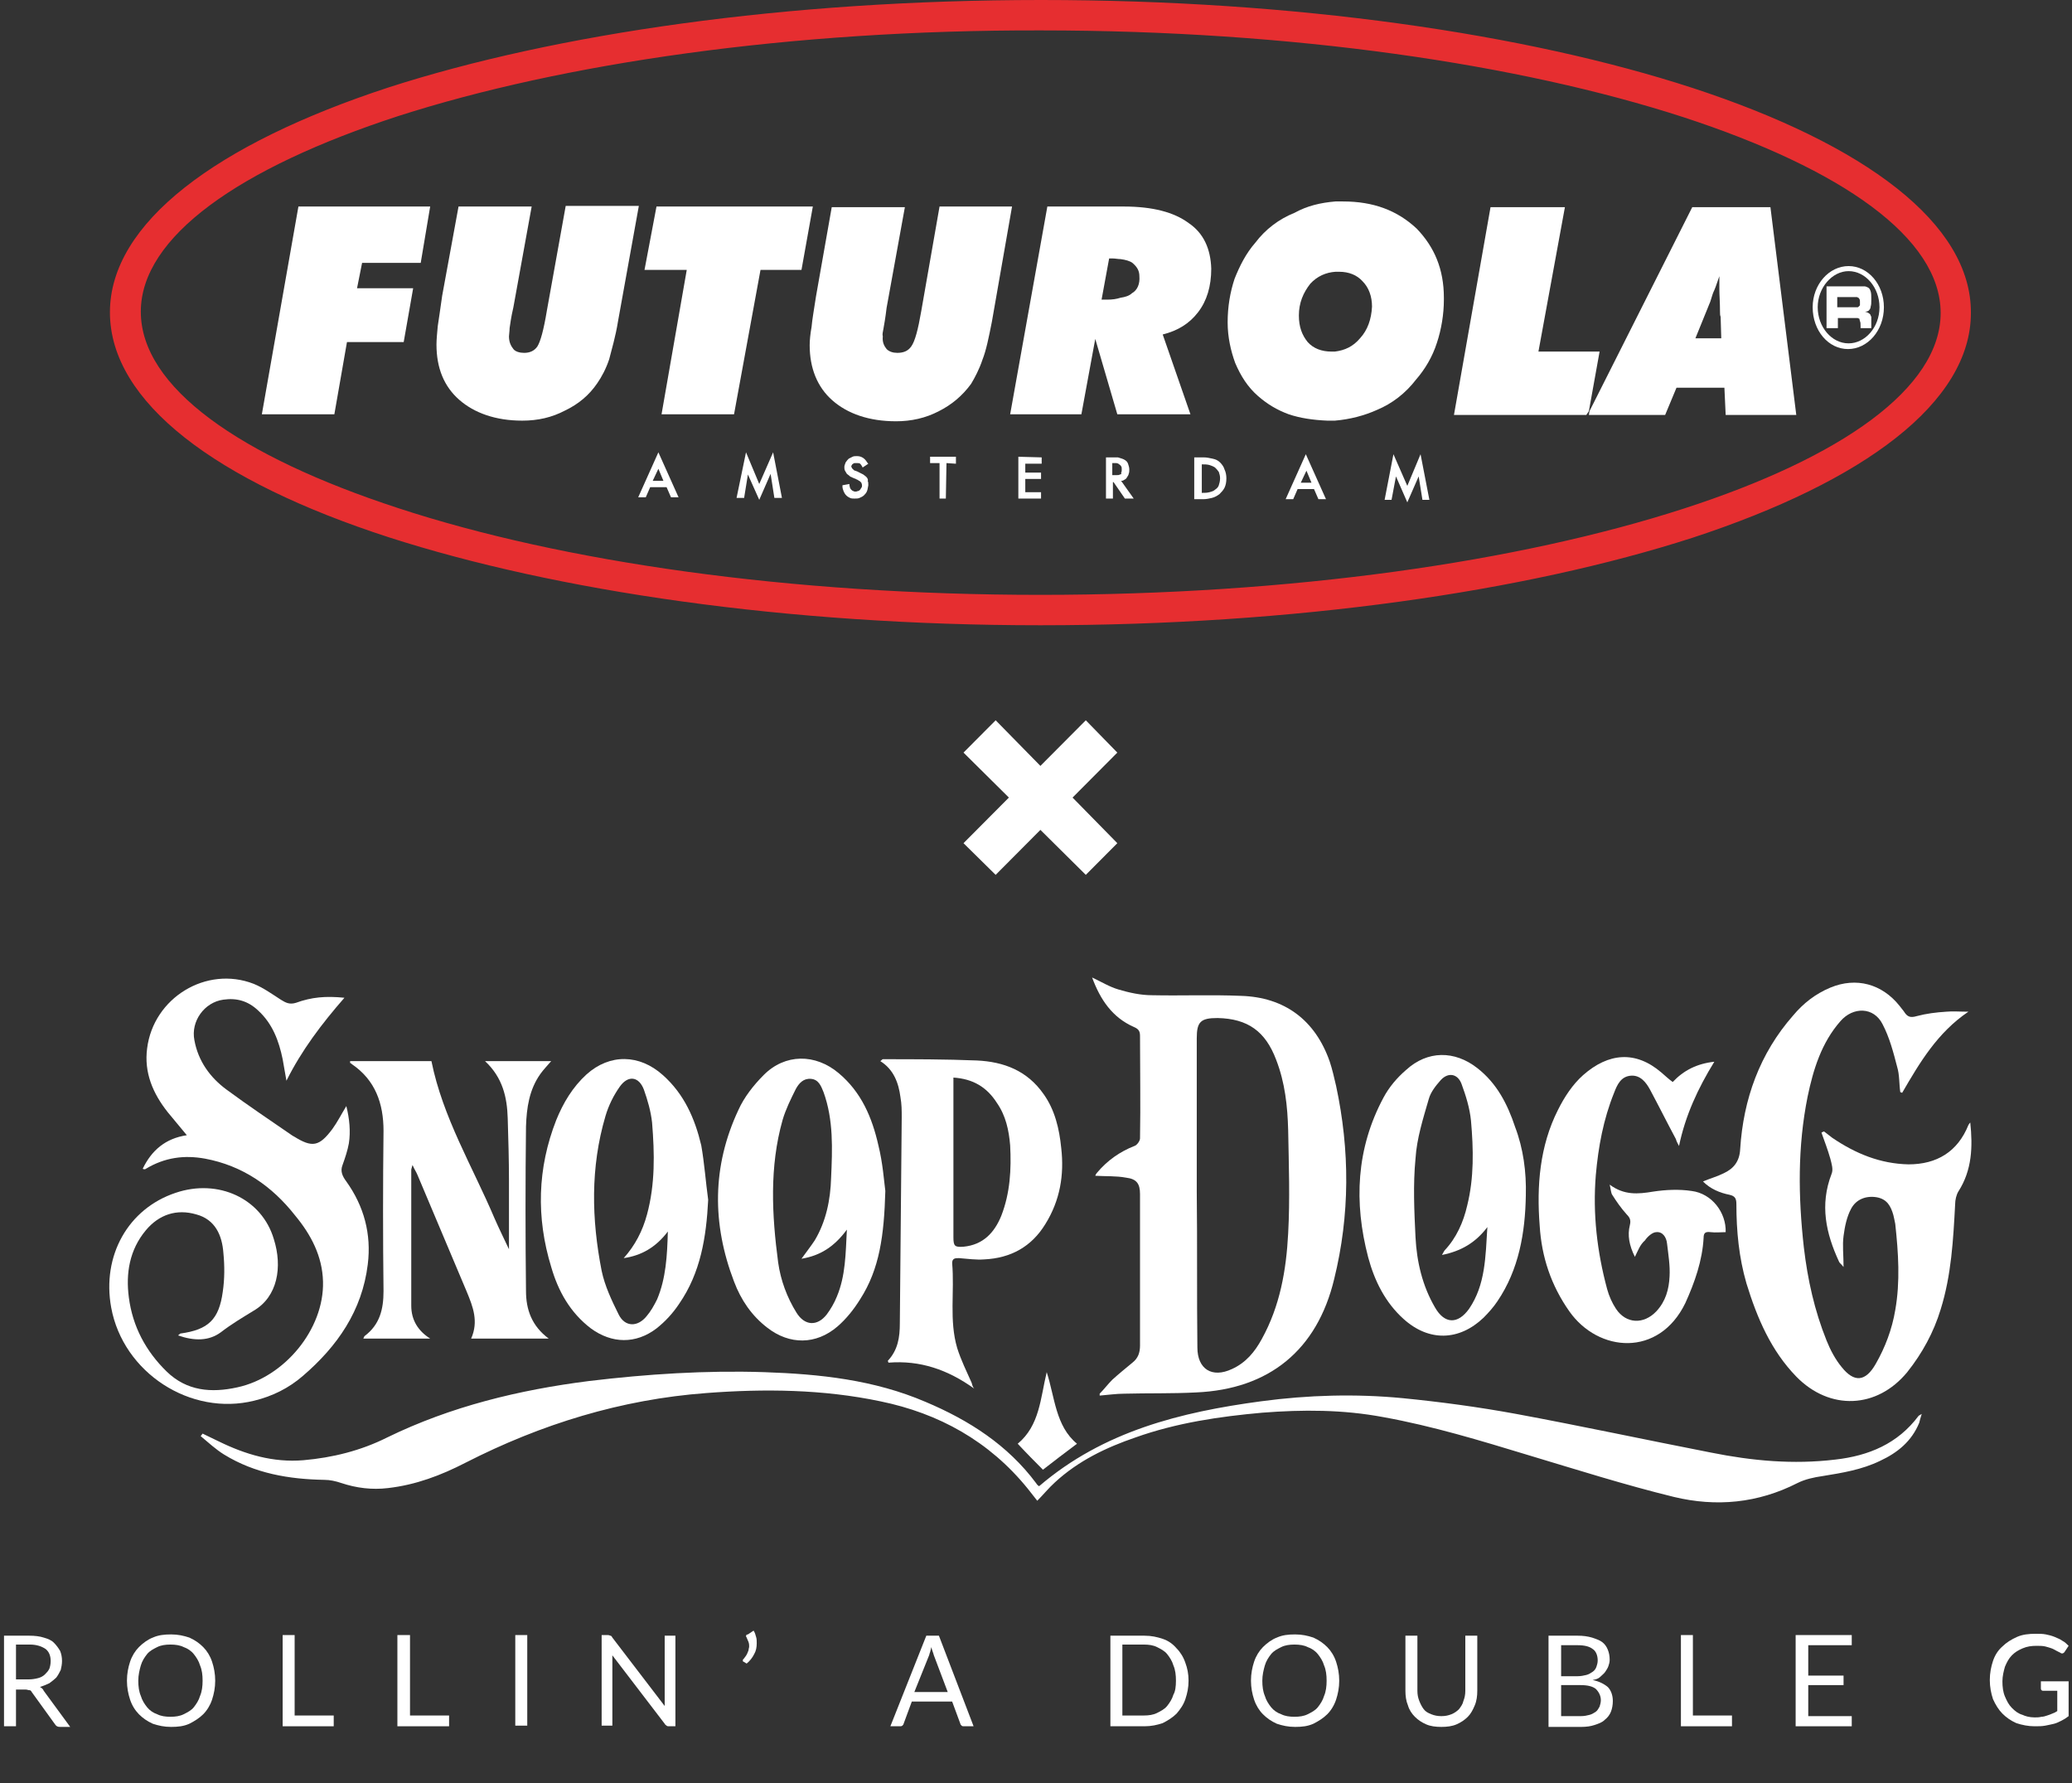 <svg xmlns="http://www.w3.org/2000/svg" fill="none" viewBox="0 0 258 222" height="222" width="258">
<rect x="0" y="0" width="258" height="222" fill="#333333" stroke="none"/>
<g clip-path="url(#clip0_217_2645)">
<path fill="#E62E30" d="M210.794 10.963C189.992 4.18 161.262 0 129.628 0C97.915 0 69.185 4.18 48.383 10.884C26.953 17.904 13.688 27.762 13.688 38.883C13.688 50.083 26.953 59.941 48.383 66.882C69.185 73.586 97.915 77.845 129.549 77.845C161.184 77.845 189.914 73.665 210.716 66.961C232.145 59.941 245.411 50.083 245.411 38.962C245.49 27.841 232.224 17.982 210.794 10.963ZM209.617 63.333C189.129 69.958 160.791 74.059 129.549 74.059C98.308 74.059 69.97 69.958 49.561 63.254C29.779 56.786 17.534 48.19 17.534 38.804C17.534 29.497 29.779 20.901 49.639 14.433C70.049 7.887 98.386 3.707 129.628 3.786C160.87 3.786 189.207 7.966 209.617 14.591C229.398 21.058 241.644 29.655 241.644 38.962C241.644 48.269 229.398 56.944 209.617 63.333Z"></path>
<path fill="white" d="M230.183 33.126C227.75 33.126 225.709 35.413 225.709 38.252C225.709 41.17 227.671 43.458 230.104 43.458C232.538 43.458 234.579 41.17 234.579 38.252C234.579 35.413 232.616 33.126 230.183 33.126ZM230.183 42.748C228.064 42.748 226.337 40.697 226.337 38.252C226.337 35.807 228.142 33.756 230.183 33.756C232.302 33.756 234.029 35.807 234.029 38.252C234.029 40.776 232.224 42.748 230.183 42.748Z"></path>
<path fill="white" d="M232.93 38.173C233.009 37.937 233.009 37.7 233.009 37.306C233.009 36.832 233.009 36.517 232.93 36.28C232.852 36.044 232.773 35.886 232.616 35.807C232.459 35.728 232.302 35.649 232.145 35.649H230.811H230.261H227.436V40.855H228.848V39.593H230.261H230.732H231.282C231.36 39.593 231.439 39.672 231.517 39.672C231.517 39.751 231.596 39.908 231.596 39.987C231.674 40.145 231.674 40.303 231.674 40.618V40.855H233.009V40.382V39.435C232.93 39.356 232.93 39.198 232.852 39.12C232.695 38.962 232.538 38.883 232.224 38.804C232.459 38.804 232.695 38.725 232.773 38.568C232.852 38.489 232.93 38.331 232.93 38.173ZM231.596 37.542V38.015C231.517 38.094 231.517 38.094 231.439 38.173C231.36 38.252 231.36 38.252 231.282 38.252H230.183H228.77V36.99H230.183H231.203C231.282 36.99 231.282 36.99 231.36 37.069C231.439 37.069 231.517 37.148 231.517 37.227C231.596 37.306 231.596 37.384 231.596 37.542Z"></path>
<path fill="white" d="M81.745 25.712L80.253 33.599H85.513L82.373 51.581H91.4L94.697 33.599H99.799L101.212 25.712H81.745Z" clip-rule="evenodd" fill-rule="evenodd"></path>
<path fill="white" d="M116.99 25.712L114.713 38.725C114.321 41.013 113.928 42.511 113.458 43.142C113.065 43.694 112.516 43.931 111.731 43.931C111.181 43.931 110.71 43.773 110.396 43.458C110.082 43.063 109.847 42.59 109.925 41.88C109.847 41.643 109.925 41.328 110.004 40.934C110.082 40.46 110.239 39.672 110.396 38.331L112.673 25.791H103.567L101.604 36.911C101.369 38.489 101.133 39.751 101.055 40.697C100.898 41.565 100.819 42.353 100.819 42.984C100.819 45.824 101.761 48.19 103.645 49.846C105.529 51.502 108.198 52.449 111.574 52.449C113.458 52.449 115.263 52.054 116.911 51.187C118.481 50.398 119.816 49.294 120.915 47.795C121.386 47.007 121.935 45.981 122.328 44.798C122.799 43.615 123.113 42.038 123.505 40.066L126.017 25.712H116.99Z" clip-rule="evenodd" fill-rule="evenodd"></path>
<path fill="white" d="M68.086 38.725C67.694 41.091 67.301 42.511 66.909 43.142C66.516 43.694 65.967 43.931 65.26 43.931C64.711 43.931 64.161 43.773 63.926 43.458C63.612 43.063 63.376 42.59 63.376 41.88C63.376 41.643 63.455 41.249 63.455 40.855C63.533 40.382 63.612 39.593 63.926 38.252L66.202 25.712H57.096L55.056 36.832C54.82 38.41 54.663 39.672 54.506 40.618C54.428 41.486 54.349 42.274 54.349 42.905C54.349 45.824 55.291 48.111 57.175 49.767C59.059 51.423 61.728 52.37 65.025 52.37C66.987 52.37 68.714 51.975 70.363 51.108C72.011 50.319 73.346 49.215 74.366 47.717C74.915 46.928 75.465 45.902 75.857 44.719C76.171 43.458 76.642 41.959 76.956 39.987L79.547 25.633H70.441L68.086 38.725Z" clip-rule="evenodd" fill-rule="evenodd"></path>
<path fill="white" d="M32.605 51.581H41.633L43.203 42.59H50.267L51.445 35.886H44.458L45.086 32.731H52.387L53.564 25.712H37.158L32.605 51.581Z" clip-rule="evenodd" fill-rule="evenodd"></path>
<path fill="white" d="M191.562 43.773L194.859 25.791H185.597L181.044 51.66H197.528L197.842 51.187L199.177 43.773H191.562Z" clip-rule="evenodd" fill-rule="evenodd"></path>
<path fill="white" d="M220.449 25.791H212.757H210.716L197.921 51.187L197.842 51.66H207.34L208.753 48.269H212.757H214.719L214.876 51.66H223.668L220.449 25.791ZM212.678 42.117H211.108L212.678 38.252L212.835 37.858C213.071 37.384 213.149 36.754 213.463 36.123C213.699 35.57 213.856 35.018 214.091 34.387C214.091 34.545 214.091 34.703 214.091 34.861V35.965C214.091 36.754 214.17 37.621 214.17 38.804C214.17 39.041 214.17 39.277 214.248 39.435L214.327 42.117H212.678Z" clip-rule="evenodd" fill-rule="evenodd"></path>
<path fill="white" d="M167.228 25.081H166.286C164.402 25.238 162.754 25.633 161.184 26.5C159.221 27.289 157.573 28.551 156.317 30.207C155.14 31.548 154.355 33.125 153.727 34.703C153.177 36.359 152.863 38.173 152.863 40.145C152.863 41.959 153.256 43.694 153.805 45.193C154.512 46.849 155.375 48.19 156.631 49.294C157.808 50.319 158.986 51.029 160.477 51.581C161.89 52.054 163.46 52.291 165.266 52.37C165.58 52.37 165.894 52.37 166.208 52.37C168.092 52.212 169.897 51.739 171.467 51.029C173.351 50.24 174.999 48.978 176.334 47.243C177.433 45.981 178.375 44.404 178.924 42.669C179.474 41.013 179.788 39.12 179.788 37.306V37.069C179.788 33.52 178.61 30.759 176.412 28.472C173.979 26.185 170.996 25.081 167.228 25.081ZM169.348 42.117C168.484 43.142 167.464 43.615 166.208 43.773H165.815C164.559 43.773 163.539 43.379 162.832 42.59C162.126 41.722 161.733 40.697 161.733 39.277C161.733 37.7 162.283 36.438 163.146 35.334C164.01 34.387 165.109 33.914 166.286 33.835H166.757C167.935 33.835 168.955 34.23 169.662 35.018C170.447 35.807 170.839 36.911 170.839 38.173C170.761 39.751 170.29 41.091 169.348 42.117Z" clip-rule="evenodd" fill-rule="evenodd"></path>
<path fill="white" d="M147.996 27.762C146.191 26.422 143.522 25.712 139.911 25.712H139.597H130.413L125.782 51.581H134.652L136.379 42.196L139.126 51.581H139.597H148.232L144.778 41.643C146.662 41.17 148.075 40.303 149.174 38.883C150.273 37.463 150.822 35.649 150.822 33.441C150.744 30.996 149.88 29.024 147.996 27.762ZM140.932 36.517C140.618 36.832 140.068 36.99 139.519 37.069C139.048 37.227 138.498 37.306 137.87 37.306H137.164L138.106 32.179H138.577C138.891 32.179 139.205 32.258 139.519 32.258C140.147 32.337 140.696 32.495 141.01 32.731C141.56 33.204 141.874 33.678 141.874 34.387C141.952 35.334 141.638 36.123 140.932 36.517Z" clip-rule="evenodd" fill-rule="evenodd"></path>
<path fill="white" d="M79.468 61.913H80.41L80.96 60.651H83.001L83.55 61.913H84.492L81.98 56.313L79.468 61.913ZM81.98 58.364L82.608 59.862H81.274L81.98 58.364Z"></path>
<path fill="white" d="M94.54 60.257L92.891 56.313L91.714 61.992H92.656L93.127 59.074L94.54 62.228L95.953 58.995L96.424 61.992H97.366L96.267 56.313L94.54 60.257Z"></path>
<path fill="white" d="M107.884 59.389C107.727 59.231 107.57 59.153 107.492 59.074C107.335 58.995 107.178 58.916 107.021 58.837L106.707 58.679C106.628 58.679 106.55 58.6 106.471 58.6C106.393 58.6 106.314 58.522 106.236 58.443C106.236 58.443 106.157 58.364 106.079 58.285C106.079 58.206 106.079 58.206 106 58.127C106 58.048 106 57.97 106.079 57.891C106.079 57.812 106.157 57.812 106.236 57.733C106.314 57.654 106.393 57.654 106.471 57.654C106.55 57.654 106.628 57.654 106.707 57.654C106.864 57.654 107.021 57.654 107.099 57.733C107.178 57.812 107.256 57.891 107.335 58.048L107.413 58.206L108.12 57.733L108.041 57.654C107.884 57.417 107.727 57.181 107.492 57.023C107.256 56.865 107.021 56.786 106.707 56.786C106.471 56.786 106.314 56.786 106.157 56.865C106 56.944 105.843 57.023 105.686 57.102C105.529 57.26 105.451 57.339 105.294 57.575C105.215 57.812 105.137 57.969 105.137 58.127C105.137 58.285 105.137 58.443 105.215 58.6C105.294 58.758 105.372 58.837 105.451 58.995C105.529 59.074 105.686 59.153 105.843 59.31C105.922 59.389 106.079 59.389 106.157 59.468L106.55 59.626C106.628 59.626 106.628 59.705 106.707 59.705C106.785 59.705 106.785 59.784 106.864 59.784C106.942 59.862 107.021 59.862 107.099 59.941C107.178 60.02 107.178 60.02 107.256 60.099C107.256 60.178 107.335 60.257 107.335 60.414C107.335 60.493 107.335 60.651 107.256 60.73C107.178 60.809 107.178 60.888 107.099 60.967C107.021 61.045 106.942 61.124 106.864 61.124C106.785 61.124 106.707 61.203 106.55 61.203C106.471 61.203 106.314 61.203 106.236 61.124C106.157 61.124 106.079 61.045 106 60.967C105.922 60.888 105.922 60.888 105.843 60.73C105.843 60.651 105.765 60.493 105.765 60.414V60.257L104.901 60.414V60.572C104.901 60.809 104.98 60.967 105.058 61.203C105.137 61.361 105.215 61.519 105.372 61.676C105.529 61.834 105.686 61.913 105.843 61.992C106 62.071 106.236 62.071 106.393 62.071C106.628 62.071 106.864 62.071 107.021 61.992C107.178 61.913 107.413 61.834 107.57 61.676C107.727 61.519 107.884 61.361 107.963 61.124C108.041 60.967 108.041 60.73 108.12 60.414C108.12 60.178 108.12 60.02 108.041 59.862C108.12 59.784 108.041 59.547 107.884 59.389Z"></path>
<path fill="white" d="M115.812 57.654H116.99V62.071H117.775L117.853 57.654L119.031 57.733V56.865H115.812V57.654Z"></path>
<path fill="white" d="M126.802 62.071H129.628V61.282H127.666V59.626H129.628V58.837H127.666V57.733H129.707V56.944L126.802 56.865V62.071Z"></path>
<path fill="white" d="M139.911 59.783C140.068 59.705 140.225 59.626 140.304 59.468C140.382 59.31 140.539 59.153 140.539 58.995C140.618 58.837 140.618 58.6 140.618 58.443C140.618 58.206 140.539 57.969 140.461 57.733C140.382 57.496 140.225 57.339 139.911 57.181C139.676 57.102 139.519 57.023 139.205 56.944H139.048C138.891 56.944 138.734 56.944 138.577 56.944H137.713V62.071H138.577V60.02H138.655L140.068 62.071H141.167L139.597 59.862C139.676 59.862 139.833 59.862 139.911 59.783ZM139.44 59.074C139.362 59.153 139.205 59.153 139.048 59.153C138.891 59.153 138.812 59.153 138.655 59.153H138.498V57.654C138.577 57.654 138.734 57.654 138.812 57.654H138.969C139.126 57.654 139.283 57.733 139.362 57.812C139.44 57.891 139.519 57.891 139.597 58.048C139.676 58.127 139.676 58.285 139.676 58.443C139.676 58.6 139.676 58.758 139.597 58.837C139.676 58.995 139.597 59.074 139.44 59.074Z"></path>
<path fill="white" d="M151.921 57.575C151.686 57.339 151.372 57.181 150.979 57.102C150.587 57.023 150.273 56.944 149.88 56.944H148.703V62.15H149.802C150.194 62.15 150.587 62.071 150.901 61.992C151.215 61.913 151.529 61.755 151.843 61.519C152.078 61.282 152.314 61.045 152.471 60.73C152.628 60.414 152.706 60.02 152.706 59.547C152.706 59.153 152.628 58.758 152.471 58.443C152.392 58.127 152.157 57.812 151.921 57.575ZM149.645 57.812C150.037 57.812 150.273 57.812 150.587 57.891C150.822 57.969 151.058 58.048 151.293 58.206C151.45 58.364 151.607 58.522 151.764 58.758C151.843 58.995 151.921 59.231 151.921 59.547C151.921 59.862 151.843 60.178 151.764 60.414C151.686 60.651 151.529 60.809 151.293 60.967C151.136 61.124 150.901 61.203 150.587 61.282C150.273 61.361 150.037 61.361 149.723 61.361H149.645V57.812Z"></path>
<path fill="white" d="M160.085 62.15H161.027L161.576 60.888H163.617L164.167 62.15H165.109L162.597 56.55L160.085 62.15ZM162.675 58.601L163.303 60.099H161.969L162.675 58.601Z"></path>
<path fill="white" d="M176.883 56.55L175.235 60.493L173.508 56.55L172.409 62.229H173.272L173.822 59.31L175.235 62.544L176.648 59.31L177.119 62.229H177.982L176.883 56.55Z"></path>
<path fill="white" d="M119.973 104.976L123.976 108.92L129.549 103.32L135.201 108.92L139.126 104.976L133.553 99.297L139.126 93.698L135.201 89.675L129.549 95.354L123.976 89.675L119.973 93.698L125.625 99.297L119.973 104.976Z"></path>
<path fill="white" d="M136.928 173.514C137.478 172.962 137.949 172.331 138.498 171.779C139.283 171.069 140.147 170.36 141.01 169.65C141.717 169.098 141.952 168.388 141.952 167.52C141.952 161.211 141.952 154.901 141.952 148.67C141.952 147.408 141.56 146.777 140.225 146.62C138.969 146.383 137.635 146.462 136.379 146.383C136.379 146.383 136.457 146.146 136.614 145.989C137.87 144.49 139.44 143.386 141.246 142.676C141.56 142.597 141.952 142.045 141.952 141.73C142.03 137.471 141.952 133.212 141.952 128.953C141.952 128.322 141.716 128.085 141.167 127.849C138.498 126.665 137.007 124.457 135.986 121.697C137.164 122.249 138.184 122.88 139.283 123.195C140.618 123.59 142.03 123.905 143.443 123.905C147.133 123.984 150.822 123.826 154.512 123.984C159.928 124.142 163.774 126.981 165.58 132.186C165.894 133.133 166.129 134.158 166.365 135.183C168.092 143.228 168.092 151.273 166.129 159.239C164.01 168.072 158.044 172.962 148.938 173.357C145.955 173.514 142.972 173.435 139.99 173.514C138.969 173.514 137.949 173.672 136.928 173.751V173.514ZM149.017 148.355C149.095 154.822 149.017 161.289 149.095 167.757C149.095 170.438 150.901 171.621 153.413 170.438C155.14 169.65 156.238 168.309 157.102 166.731C159.378 162.63 160.163 158.135 160.399 153.56C160.634 149.301 160.477 144.963 160.399 140.704C160.32 137.707 160.006 134.789 158.907 131.95C157.573 128.401 155.375 126.823 151.607 126.744C149.488 126.744 149.017 127.218 149.017 129.268C149.017 135.578 149.017 141.966 149.017 148.355Z"></path>
<path fill="white" d="M245.333 139.758C245.647 142.755 245.569 145.673 243.842 148.355C243.606 148.749 243.449 149.38 243.449 149.932C243.214 154.349 242.978 158.766 241.644 163.025C240.78 165.864 239.367 168.467 237.483 170.833C233.715 175.407 227.828 175.644 223.668 171.385C220.528 168.151 218.801 164.129 217.466 159.791C216.525 156.557 216.211 153.245 216.211 149.932C216.211 149.222 216.054 148.907 215.347 148.749C214.17 148.512 212.992 148.039 212.05 147.093C212.992 146.698 213.856 146.462 214.641 146.067C215.818 145.515 216.603 144.648 216.682 143.07C217.074 136.84 219.115 131.161 223.275 126.429C224.531 124.93 226.023 123.747 227.907 122.959C231.125 121.618 234.343 122.485 236.541 125.246C236.698 125.482 236.934 125.719 237.091 125.956C237.483 126.587 237.876 126.744 238.661 126.508C239.838 126.192 241.094 126.034 242.35 125.956C243.135 125.877 243.999 125.956 245.098 125.956C241.251 128.558 239.053 132.265 236.855 136.051C236.777 136.051 236.698 135.972 236.62 135.972C236.463 134.947 236.541 133.843 236.227 132.817C235.756 131.003 235.285 129.189 234.422 127.533C233.323 125.325 230.733 125.325 229.163 127.139C226.808 129.82 225.787 133.133 225.081 136.524C223.825 142.755 223.903 148.986 224.61 155.295C225.081 159.318 225.944 163.182 227.436 166.889C227.907 168.072 228.535 169.255 229.32 170.202C230.89 172.174 232.302 172.016 233.558 169.807C234.736 167.757 235.599 165.47 235.992 163.103C236.62 159.554 236.384 156.005 235.992 152.377C235.913 151.983 235.835 151.588 235.756 151.273C235.442 150.169 234.971 149.301 233.715 149.065C232.381 148.828 231.125 149.301 230.497 150.484C229.948 151.51 229.712 152.693 229.555 153.876C229.398 155.059 229.555 156.242 229.555 157.74C229.241 157.346 229.084 157.267 229.006 157.109C227.357 153.56 226.572 150.011 228.064 146.146C228.299 145.594 228.064 144.884 227.907 144.253C227.593 143.149 227.2 142.124 226.808 141.02C226.886 140.941 226.965 140.941 227.122 140.862C227.436 141.099 227.828 141.414 228.142 141.651C231.047 143.623 234.108 144.884 237.64 144.963C241.173 144.963 243.763 143.386 245.098 140.073C245.176 139.916 245.255 139.837 245.333 139.758Z"></path>
<path fill="white" d="M129.392 185.029C137.399 178.168 147.054 175.801 157.023 174.461C162.911 173.672 168.798 173.514 174.607 174.066C179.395 174.54 184.105 175.171 188.815 176.038C196.9 177.537 204.985 179.272 213.07 180.849C218.173 181.874 223.275 182.348 228.534 181.717C232.695 181.244 236.306 179.745 238.896 176.275C238.975 176.196 239.053 176.196 239.289 176.038C239.132 176.511 239.053 176.827 238.975 177.142C238.033 179.43 236.306 180.849 234.108 181.874C231.831 182.979 229.398 183.373 226.965 183.767C225.866 183.925 224.767 184.162 223.825 184.635C218.879 187.159 213.698 187.632 208.439 186.37C202.316 184.872 196.351 182.979 190.306 181.165C184.341 179.351 178.375 177.537 172.252 176.432C167.228 175.486 162.204 175.486 157.18 175.88C151.843 176.354 146.505 177.142 141.403 178.956C137.713 180.218 134.259 181.874 131.355 184.556C130.57 185.266 129.942 186.055 129.157 186.843C128.764 186.37 128.372 185.818 127.979 185.345C123.191 179.43 116.911 175.959 109.611 174.461C102.468 172.962 95.168 172.883 87.946 173.435C77.349 174.224 67.38 177.3 57.96 182.111C54.898 183.688 51.759 184.872 48.305 185.266C46.342 185.503 44.38 185.266 42.496 184.635C41.789 184.398 41.083 184.241 40.377 184.241C35.981 184.162 31.742 183.452 27.895 181.086C26.875 180.455 25.933 179.587 24.991 178.799C25.07 178.72 25.148 178.562 25.227 178.483C25.855 178.799 26.561 179.114 27.189 179.43C30.564 181.086 34.018 182.111 37.786 181.796C41.397 181.48 44.929 180.613 48.226 178.956C56.154 175.092 64.632 173.041 73.345 171.937C80.567 171.069 87.867 170.596 95.168 170.833C102.075 171.069 108.826 171.779 115.263 174.54C120.679 176.827 125.468 179.903 129 184.635C129.157 184.872 129.235 184.95 129.392 185.029Z"></path>
<path fill="white" d="M22.165 166.258C22.401 166.1 22.401 166.022 22.479 166.022C25.933 165.548 27.268 164.286 27.739 160.816C27.974 159.239 27.974 157.583 27.817 156.005C27.66 153.797 26.797 151.825 24.442 151.194C22.008 150.484 19.81 151.194 18.162 153.166C16.121 155.611 15.65 158.529 16.043 161.526C16.513 165.154 18.162 168.23 20.752 170.754C23.264 173.199 26.326 173.435 29.544 172.726C35.431 171.464 40.377 165.47 40.22 159.554C40.141 156.399 38.728 153.718 36.766 151.352C33.861 147.645 30.172 145.121 25.541 144.253C22.95 143.78 20.517 144.096 18.162 145.515C18.083 145.594 17.926 145.594 17.769 145.515C18.868 143.228 20.595 141.73 23.264 141.335C22.401 140.31 21.694 139.442 20.909 138.496C19.025 136.13 17.926 133.527 18.319 130.53C19.104 124.22 25.698 120.198 31.585 122.485C32.762 122.959 33.861 123.747 34.96 124.457C35.588 124.851 36.059 125.088 36.844 124.851C38.807 124.142 40.534 123.984 42.889 124.22C40.063 127.454 37.551 130.767 35.667 134.552C35.51 133.685 35.353 132.738 35.196 131.871C34.725 129.584 33.94 127.454 32.134 125.798C30.878 124.615 29.465 124.22 27.817 124.457C25.462 124.773 23.735 127.139 24.206 129.505C24.677 132.107 26.169 134.158 28.209 135.657C30.878 137.628 33.704 139.521 36.452 141.414C36.53 141.414 36.53 141.493 36.609 141.493C38.885 142.913 39.749 142.755 41.397 140.547C42.025 139.679 42.496 138.733 43.124 137.707C43.517 139.285 43.673 140.862 43.438 142.361C43.281 143.228 42.967 144.175 42.653 145.042C42.339 145.831 42.653 146.462 43.124 147.093C45.322 150.169 46.264 153.639 45.793 157.425C45.086 163.182 42.025 167.599 37.708 171.306C35.981 172.804 33.94 173.83 31.663 174.382C23.735 176.354 15.336 170.912 13.845 162.788C12.667 156.321 15.964 150.484 21.851 148.512C27.189 146.698 32.605 149.222 34.097 154.27C35.196 157.74 34.568 161.447 31.585 163.182C30.172 164.05 28.837 164.839 27.503 165.864C26.012 166.968 24.206 166.968 22.165 166.258Z"></path>
<path fill="white" d="M63.376 155.532C63.376 152.614 63.376 149.774 63.376 147.014C63.376 144.411 63.298 141.808 63.219 139.206C63.141 136.603 62.591 134.158 60.393 132.107H68.636C68.165 132.66 67.694 133.133 67.301 133.685C65.888 135.657 65.574 137.944 65.496 140.231C65.417 147.093 65.417 153.954 65.496 160.737C65.496 163.025 66.202 165.075 68.322 166.653H58.666C59.608 164.523 58.902 162.709 58.117 160.816C56.076 156.005 54.035 151.115 51.994 146.304C51.837 145.91 51.602 145.594 51.366 145.042C51.288 145.358 51.209 145.515 51.209 145.673C51.209 151.273 51.209 156.873 51.209 162.551C51.209 164.365 52.073 165.706 53.564 166.653H45.243C45.322 166.495 45.322 166.416 45.4 166.337C47.284 164.917 47.755 163.025 47.755 160.737C47.677 154.112 47.677 147.408 47.755 140.783C47.755 137.392 46.735 134.474 43.831 132.502C43.752 132.423 43.673 132.344 43.595 132.344C43.595 132.265 43.595 132.186 43.595 132.107H53.721C55.134 139.127 58.823 145.2 61.571 151.667C62.12 152.929 62.748 154.191 63.376 155.532Z"></path>
<path fill="white" d="M121.307 172.883C118.01 170.517 114.557 169.334 110.632 169.65C110.553 169.492 110.553 169.413 110.553 169.413C111.809 168.072 112.045 166.495 112.045 164.76C112.123 156.242 112.202 147.645 112.28 139.127C112.28 138.259 112.28 137.471 112.123 136.603C111.888 134.789 111.26 133.133 109.611 132.107C109.768 132.029 109.847 131.871 109.925 131.871C113.85 131.871 117.696 131.871 121.621 132.029C124.997 132.186 127.901 133.291 129.942 136.209C131.355 138.18 131.904 140.547 132.14 142.913C132.532 146.304 131.983 149.459 130.177 152.377C128.451 155.216 125.86 156.636 122.563 156.794C121.543 156.873 120.444 156.715 119.423 156.636C118.952 156.636 118.56 156.636 118.56 157.267C118.874 160.816 118.167 164.365 119.188 167.836C119.659 169.334 120.365 170.754 120.993 172.173C121.072 172.489 121.15 172.726 121.307 172.883ZM118.717 134.158V135.262C118.717 141.493 118.717 147.803 118.717 154.033C118.717 155.138 118.874 155.295 119.973 155.216C122.406 154.98 123.819 153.481 124.683 151.352C125.782 148.512 125.939 145.594 125.782 142.597C125.625 140.704 125.232 138.89 124.133 137.313C122.877 135.341 121.15 134.316 118.717 134.158Z"></path>
<path fill="white" d="M88.181 149.38C87.946 154.033 87.24 158.45 84.571 162.315C83.786 163.498 82.844 164.523 81.745 165.391C79.154 167.362 76.171 167.284 73.581 165.391C70.991 163.419 69.499 160.737 68.636 157.74C66.752 151.588 66.909 145.437 69.264 139.442C70.127 137.313 71.305 135.341 73.031 133.764C75.936 131.161 79.625 131.24 82.53 133.843C85.199 136.209 86.533 139.285 87.318 142.597C87.71 144.806 87.868 147.093 88.181 149.38ZM77.663 156.636C79.076 155.059 80.018 153.245 80.567 151.194C81.588 147.408 81.509 143.623 81.195 139.758C81.038 138.338 80.646 136.997 80.175 135.657C79.547 134 78.212 133.843 77.192 135.262C76.407 136.366 75.779 137.628 75.386 138.969C73.502 145.358 73.659 151.825 74.915 158.213C75.308 160.106 76.171 161.92 77.035 163.656C77.82 165.233 79.39 165.233 80.489 163.892C81.038 163.261 81.431 162.551 81.823 161.763C82.922 159.16 83.079 156.321 83.158 153.324C81.666 155.295 79.861 156.321 77.663 156.636Z"></path>
<path fill="white" d="M110.239 148.276C110.082 153.797 109.533 157.977 107.099 161.763C106.314 163.025 105.372 164.208 104.273 165.154C101.605 167.441 98.308 167.441 95.56 165.312C93.598 163.813 92.263 161.841 91.4 159.554C88.653 152.377 88.653 145.2 91.949 138.18C92.656 136.603 93.833 135.104 95.089 133.843C97.758 131.161 101.526 131.161 104.43 133.606C107.256 135.972 108.591 139.127 109.376 142.597C109.925 144.806 110.082 147.093 110.239 148.276ZM99.799 156.715C100.427 155.847 100.977 155.138 101.448 154.428C102.86 152.062 103.41 149.38 103.488 146.62C103.645 143.07 103.802 139.442 102.546 135.972C102.232 135.183 101.919 134.395 100.977 134.316C100.035 134.237 99.485 134.868 99.093 135.578C98.465 136.84 97.837 138.102 97.444 139.442C95.796 145.279 96.11 151.273 96.895 157.188C97.209 159.397 97.994 161.526 99.171 163.419C100.192 165.075 101.762 165.154 102.939 163.655C103.41 163.025 103.881 162.236 104.195 161.447C105.294 158.844 105.294 156.084 105.451 153.087C103.881 155.216 102.154 156.321 99.799 156.715Z"></path>
<path fill="white" d="M189.992 148.828C189.914 153.481 189.129 158.056 186.46 161.999C185.989 162.709 185.361 163.419 184.733 164.05C181.672 166.968 177.904 167.047 174.764 164.208C172.488 162.157 171.153 159.475 170.368 156.557C168.563 149.695 168.877 142.992 172.252 136.682C172.959 135.341 173.979 134.158 175.078 133.212C177.747 130.767 181.122 130.767 183.948 132.975C186.382 134.868 187.716 137.471 188.658 140.31C189.678 142.991 190.071 145.91 189.992 148.828ZM179.552 156.242C179.709 155.926 179.788 155.847 179.866 155.69C181.358 154.112 182.221 152.14 182.692 150.09C183.556 146.62 183.477 143.07 183.163 139.521C183.006 137.944 182.535 136.445 181.986 134.947C181.515 133.685 180.337 133.448 179.395 134.474C178.767 135.183 178.139 135.972 177.904 136.84C177.197 139.285 176.412 141.73 176.255 144.253C175.941 147.487 176.098 150.8 176.255 154.033C176.412 157.109 177.119 160.106 178.689 162.788C179.866 164.839 181.515 164.917 182.928 162.946C184.969 159.949 184.969 156.478 185.204 152.771C183.713 154.743 181.907 155.768 179.552 156.242Z"></path>
<path fill="white" d="M203.572 156.478C202.866 155.059 202.63 153.797 202.944 152.535C203.101 151.904 202.944 151.588 202.552 151.194C201.845 150.405 201.296 149.617 200.747 148.749C200.59 148.512 200.59 148.118 200.433 147.487C202.238 148.828 203.965 148.67 205.849 148.355C207.419 148.118 209.067 148.039 210.637 148.276C213.149 148.591 214.955 150.957 214.876 153.402C214.248 153.402 213.62 153.481 212.992 153.402C212.364 153.324 212.129 153.481 212.129 154.112C211.972 156.952 211.03 159.633 209.852 162.236C206.555 169.019 199.02 168.388 195.409 163.261C193.132 160.028 191.955 156.478 191.719 152.614C191.327 147.645 191.719 142.676 193.996 138.18C194.781 136.603 195.801 135.026 197.136 133.843C200.276 131.082 203.651 130.767 206.869 133.527C207.34 133.921 207.733 134.316 208.282 134.71C209.617 133.291 211.265 132.423 213.463 132.186C211.422 135.499 209.852 138.89 209.067 142.676C208.91 142.361 208.753 142.124 208.675 141.809C207.576 139.758 206.555 137.707 205.456 135.657C204.985 134.789 204.279 133.843 203.101 133.921C201.845 134 201.374 135.026 200.982 136.051C199.648 139.364 199.02 142.755 198.706 146.304C198.313 151.115 198.863 155.847 200.119 160.501C200.354 161.368 200.747 162.236 201.217 162.946C202.473 164.839 204.671 164.917 206.241 163.261C207.419 161.999 207.811 160.501 207.89 158.923C207.968 157.583 207.733 156.163 207.576 154.822C207.497 154.033 207.026 153.324 206.241 153.402C205.77 153.402 205.142 153.955 204.828 154.428C204.2 154.98 203.965 155.69 203.572 156.478Z"></path>
<path fill="white" d="M126.724 179.745C129.471 177.458 129.55 174.066 130.334 170.833C131.355 173.988 131.433 177.537 134.102 179.745C132.611 180.849 131.198 181.953 129.864 182.979C128.922 182.032 127.823 180.928 126.724 179.745Z"></path>
<path fill="white" d="M1.991 210.189V214.921H0.5V203.643H3.64C4.346 203.643 4.974 203.722 5.445 203.879C5.995 204.037 6.387 204.195 6.701 204.51C7.015 204.826 7.251 205.141 7.486 205.536C7.643 205.93 7.722 206.324 7.722 206.798C7.722 207.192 7.643 207.586 7.565 207.902C7.408 208.217 7.251 208.533 7.015 208.848C6.78 209.085 6.466 209.321 6.152 209.558C5.838 209.716 5.445 209.873 4.974 210.031C5.131 210.11 5.367 210.268 5.445 210.504L8.742 215H7.486C7.172 215 7.015 214.921 6.858 214.685L3.954 210.662C3.875 210.504 3.797 210.426 3.64 210.426C3.483 210.426 3.404 210.347 3.169 210.347H1.991V210.189ZM1.991 209.085H3.561C4.032 209.085 4.425 209.006 4.739 208.927C5.053 208.848 5.367 208.69 5.602 208.454C5.838 208.217 5.995 208.059 6.152 207.744C6.23 207.507 6.309 207.192 6.309 206.798C6.309 206.088 6.073 205.614 5.681 205.299C5.21 204.983 4.582 204.747 3.718 204.747H1.991V209.085Z"></path>
<path fill="white" d="M26.797 209.242C26.797 210.11 26.64 210.899 26.404 211.609C26.169 212.318 25.776 212.949 25.305 213.423C24.834 213.896 24.206 214.29 23.578 214.606C22.872 214.921 22.165 215 21.302 215C20.438 215 19.732 214.842 19.025 214.606C18.319 214.29 17.769 213.896 17.299 213.423C16.828 212.949 16.435 212.318 16.2 211.609C15.964 210.899 15.807 210.11 15.807 209.242C15.807 208.375 15.964 207.586 16.2 206.876C16.435 206.167 16.828 205.536 17.299 205.062C17.769 204.589 18.397 204.116 19.025 203.879C19.732 203.564 20.438 203.485 21.302 203.485C22.165 203.485 22.872 203.643 23.578 203.879C24.285 204.195 24.834 204.589 25.305 205.062C25.776 205.536 26.169 206.167 26.404 206.876C26.64 207.586 26.797 208.375 26.797 209.242ZM25.227 209.242C25.227 208.533 25.148 207.902 24.913 207.35C24.756 206.798 24.442 206.324 24.128 205.93C23.814 205.536 23.343 205.22 22.872 205.062C22.401 204.826 21.851 204.747 21.223 204.747C20.595 204.747 20.046 204.826 19.575 205.062C19.104 205.299 18.633 205.536 18.319 205.93C18.005 206.324 17.691 206.798 17.534 207.35C17.377 207.902 17.22 208.533 17.22 209.242C17.22 209.952 17.299 210.583 17.534 211.135C17.691 211.687 18.005 212.161 18.319 212.555C18.633 212.949 19.104 213.265 19.575 213.423C20.046 213.659 20.595 213.738 21.223 213.738C21.851 213.738 22.401 213.659 22.872 213.423C23.343 213.186 23.814 212.949 24.128 212.555C24.442 212.161 24.756 211.687 24.913 211.135C25.148 210.583 25.227 209.952 25.227 209.242Z"></path>
<path fill="white" d="M36.687 213.58H41.554V214.921H35.196V203.564H36.687V213.58Z"></path>
<path fill="white" d="M51.052 213.58H55.919V214.921H49.482V203.564H51.052V213.58Z"></path>
<path fill="white" d="M65.653 203.564H64.161V214.842H65.653V203.564Z"></path>
<path fill="white" d="M76.014 203.643C76.093 203.643 76.171 203.722 76.25 203.879L82.765 212.397C82.765 212.24 82.765 212.161 82.765 212.003C82.765 211.845 82.765 211.766 82.765 211.609V203.643H84.1V214.921H83.315C83.158 214.921 83.079 214.921 83.001 214.842C82.922 214.763 82.844 214.763 82.765 214.606L76.25 206.088C76.25 206.245 76.25 206.324 76.25 206.482C76.25 206.64 76.25 206.719 76.25 206.798V214.842H74.915V203.564H75.7C75.857 203.564 75.936 203.643 76.014 203.643Z"></path>
<path fill="white" d="M93.833 203.012C93.99 203.248 94.069 203.485 94.147 203.8C94.226 204.037 94.226 204.274 94.226 204.589C94.226 205.062 94.147 205.536 93.912 205.93C93.676 206.403 93.362 206.797 92.97 207.113L92.577 206.876C92.499 206.876 92.499 206.797 92.499 206.797V206.719C92.499 206.64 92.499 206.561 92.577 206.561C92.656 206.482 92.734 206.324 92.813 206.245C92.891 206.167 92.97 206.009 93.048 205.851C93.127 205.693 93.127 205.614 93.205 205.457C93.205 205.299 93.284 205.141 93.284 204.983C93.284 204.826 93.284 204.668 93.205 204.431C93.127 204.274 93.048 204.037 92.97 203.879C92.97 203.8 92.891 203.8 92.891 203.722C92.891 203.564 92.97 203.485 93.127 203.485L93.833 203.012Z"></path>
<path fill="white" d="M121.229 214.921H120.051C119.894 214.921 119.816 214.921 119.737 214.842C119.659 214.763 119.58 214.685 119.58 214.606L118.56 211.845H113.536L112.516 214.606C112.516 214.685 112.437 214.763 112.359 214.842C112.28 214.921 112.123 214.921 112.045 214.921H110.867L115.342 203.643H116.911L121.229 214.921ZM113.85 210.662H118.01L116.283 206.088C116.205 205.772 116.048 205.457 115.97 205.062C115.891 205.299 115.891 205.457 115.813 205.693C115.734 205.851 115.734 206.009 115.656 206.167L113.85 210.662Z"></path>
<path fill="white" d="M147.996 209.242C147.996 210.11 147.839 210.82 147.604 211.53C147.368 212.24 146.976 212.792 146.505 213.344C146.034 213.817 145.406 214.211 144.778 214.527C144.071 214.763 143.365 214.921 142.502 214.921H138.263V203.643H142.502C143.365 203.643 144.071 203.8 144.778 204.037C145.484 204.274 146.034 204.668 146.505 205.22C146.976 205.693 147.368 206.324 147.604 207.034C147.839 207.665 147.996 208.375 147.996 209.242ZM146.426 209.242C146.426 208.533 146.348 207.902 146.112 207.35C145.955 206.797 145.641 206.324 145.327 205.93C145.013 205.536 144.542 205.299 144.071 205.062C143.601 204.826 143.051 204.747 142.423 204.747H139.754V213.58H142.423C143.051 213.58 143.601 213.501 144.071 213.265C144.542 213.028 145.013 212.792 145.327 212.397C145.641 212.003 145.955 211.53 146.112 210.978C146.348 210.583 146.426 209.952 146.426 209.242Z"></path>
<path fill="white" d="M166.757 209.242C166.757 210.11 166.6 210.899 166.365 211.609C166.129 212.318 165.737 212.949 165.266 213.423C164.795 213.896 164.167 214.29 163.539 214.606C162.832 214.921 162.126 215 161.262 215C160.399 215 159.692 214.842 158.986 214.606C158.279 214.29 157.73 213.896 157.259 213.423C156.788 212.949 156.396 212.318 156.16 211.609C155.925 210.899 155.768 210.11 155.768 209.242C155.768 208.375 155.925 207.586 156.16 206.876C156.396 206.167 156.788 205.536 157.259 205.062C157.73 204.589 158.358 204.116 158.986 203.879C159.692 203.564 160.399 203.485 161.262 203.485C162.126 203.485 162.832 203.643 163.539 203.879C164.245 204.195 164.795 204.589 165.266 205.062C165.737 205.536 166.129 206.167 166.365 206.876C166.6 207.586 166.757 208.375 166.757 209.242ZM165.187 209.242C165.187 208.533 165.109 207.902 164.873 207.35C164.716 206.798 164.402 206.324 164.088 205.93C163.774 205.536 163.303 205.22 162.832 205.062C162.361 204.826 161.812 204.747 161.184 204.747C160.556 204.747 160.006 204.826 159.535 205.062C159.064 205.299 158.593 205.536 158.279 205.93C157.965 206.324 157.652 206.798 157.495 207.35C157.338 207.902 157.181 208.533 157.181 209.242C157.181 209.952 157.259 210.583 157.495 211.135C157.652 211.687 157.965 212.161 158.279 212.555C158.593 212.949 159.064 213.265 159.535 213.423C160.006 213.659 160.556 213.738 161.184 213.738C161.812 213.738 162.361 213.659 162.832 213.423C163.303 213.186 163.774 212.949 164.088 212.555C164.402 212.161 164.716 211.687 164.873 211.135C165.109 210.583 165.187 209.952 165.187 209.242Z"></path>
<path fill="white" d="M179.474 213.659C179.945 213.659 180.337 213.58 180.73 213.423C181.122 213.265 181.436 213.028 181.672 212.792C181.907 212.476 182.143 212.161 182.221 211.766C182.378 211.372 182.457 210.978 182.457 210.504V203.643H183.948V210.504C183.948 211.135 183.87 211.766 183.634 212.318C183.399 212.871 183.163 213.344 182.771 213.738C182.378 214.132 181.907 214.448 181.358 214.685C180.808 214.921 180.18 215 179.474 215C178.767 215 178.139 214.921 177.59 214.685C177.04 214.448 176.569 214.132 176.177 213.738C175.784 213.344 175.47 212.871 175.313 212.318C175.078 211.766 174.999 211.135 174.999 210.504V203.643H176.491V210.504C176.491 210.978 176.569 211.372 176.726 211.766C176.883 212.161 177.04 212.476 177.276 212.792C177.511 213.107 177.825 213.265 178.218 213.423C178.61 213.58 179.003 213.659 179.474 213.659Z"></path>
<path fill="white" d="M192.818 214.921V203.643H196.429C197.136 203.643 197.685 203.722 198.235 203.879C198.706 204.037 199.177 204.195 199.491 204.431C199.804 204.668 200.04 204.983 200.197 205.378C200.354 205.772 200.432 206.167 200.432 206.64C200.432 206.955 200.354 207.192 200.275 207.428C200.197 207.665 200.04 207.902 199.883 208.138C199.726 208.375 199.491 208.533 199.255 208.769C199.02 209.006 198.706 209.085 198.313 209.164C199.098 209.321 199.726 209.637 200.197 210.031C200.589 210.426 200.825 211.056 200.825 211.766C200.825 212.24 200.746 212.713 200.589 213.107C200.432 213.501 200.197 213.817 199.804 214.132C199.49 214.448 199.02 214.606 198.549 214.763C198.078 214.921 197.528 215 196.9 215H192.818V214.921ZM194.388 208.69H196.429C196.822 208.69 197.214 208.612 197.528 208.533C197.842 208.454 198.078 208.296 198.313 208.138C198.549 207.981 198.706 207.744 198.784 207.507C198.863 207.271 198.941 207.034 198.941 206.719C198.941 206.088 198.706 205.536 198.313 205.299C197.921 204.983 197.293 204.826 196.429 204.826H194.388V208.69ZM194.388 209.716V213.659H196.822C197.293 213.659 197.607 213.58 197.921 213.501C198.235 213.423 198.47 213.265 198.706 213.107C198.941 212.949 199.02 212.713 199.177 212.476C199.255 212.24 199.334 211.924 199.334 211.687C199.334 211.135 199.098 210.662 198.706 210.268C198.313 209.952 197.685 209.795 196.822 209.795H194.388V209.716Z"></path>
<path fill="white" d="M210.794 213.58H215.661V214.921H209.303V203.564H210.794V213.58Z"></path>
<path fill="white" d="M230.575 203.564V204.826H225.159V208.612H229.555V209.795H225.159V213.659H230.575V214.921H223.589V203.564H230.575Z"></path>
<path fill="white" d="M253.34 213.817C253.654 213.817 253.889 213.817 254.203 213.738C254.439 213.738 254.674 213.659 254.91 213.58C255.145 213.502 255.381 213.423 255.538 213.344C255.773 213.265 255.93 213.186 256.166 213.028V210.504H254.439C254.36 210.504 254.282 210.504 254.203 210.426C254.125 210.347 254.125 210.268 254.125 210.189V209.321H257.579V213.659C257.265 213.896 257.029 214.054 256.715 214.211C256.401 214.369 256.087 214.527 255.773 214.606C255.459 214.685 255.067 214.763 254.674 214.842C254.282 214.921 253.811 214.921 253.34 214.921C252.555 214.921 251.77 214.763 251.063 214.527C250.357 214.211 249.807 213.817 249.336 213.344C248.865 212.871 248.473 212.24 248.159 211.53C247.923 210.82 247.766 210.031 247.766 209.164C247.766 208.296 247.923 207.507 248.159 206.798C248.394 206.088 248.787 205.457 249.336 204.984C249.807 204.51 250.435 204.116 251.142 203.8C251.848 203.485 252.633 203.406 253.497 203.406C253.968 203.406 254.36 203.406 254.753 203.485C255.145 203.564 255.459 203.643 255.852 203.8C256.166 203.958 256.48 204.037 256.794 204.274C257.108 204.431 257.343 204.668 257.579 204.905L257.108 205.615C257.029 205.772 256.872 205.851 256.794 205.851C256.715 205.851 256.637 205.851 256.558 205.772C256.401 205.693 256.244 205.615 256.087 205.536C255.93 205.457 255.695 205.299 255.459 205.22C255.224 205.141 254.988 205.062 254.674 204.984C254.36 204.905 253.968 204.905 253.575 204.905C252.947 204.905 252.398 204.984 251.848 205.22C251.299 205.457 250.906 205.693 250.514 206.088C250.121 206.482 249.886 206.955 249.65 207.507C249.493 208.059 249.336 208.69 249.336 209.321C249.336 210.031 249.415 210.662 249.65 211.214C249.886 211.766 250.121 212.24 250.514 212.634C250.906 213.028 251.299 213.344 251.848 213.502C252.162 213.659 252.712 213.817 253.34 213.817Z"></path>
</g>
<defs>
<clipPath id="clip0_217_2645">
<rect transform="translate(0.5)" fill="white" height="215" width="257"></rect>
</clipPath>
</defs>
</svg>
